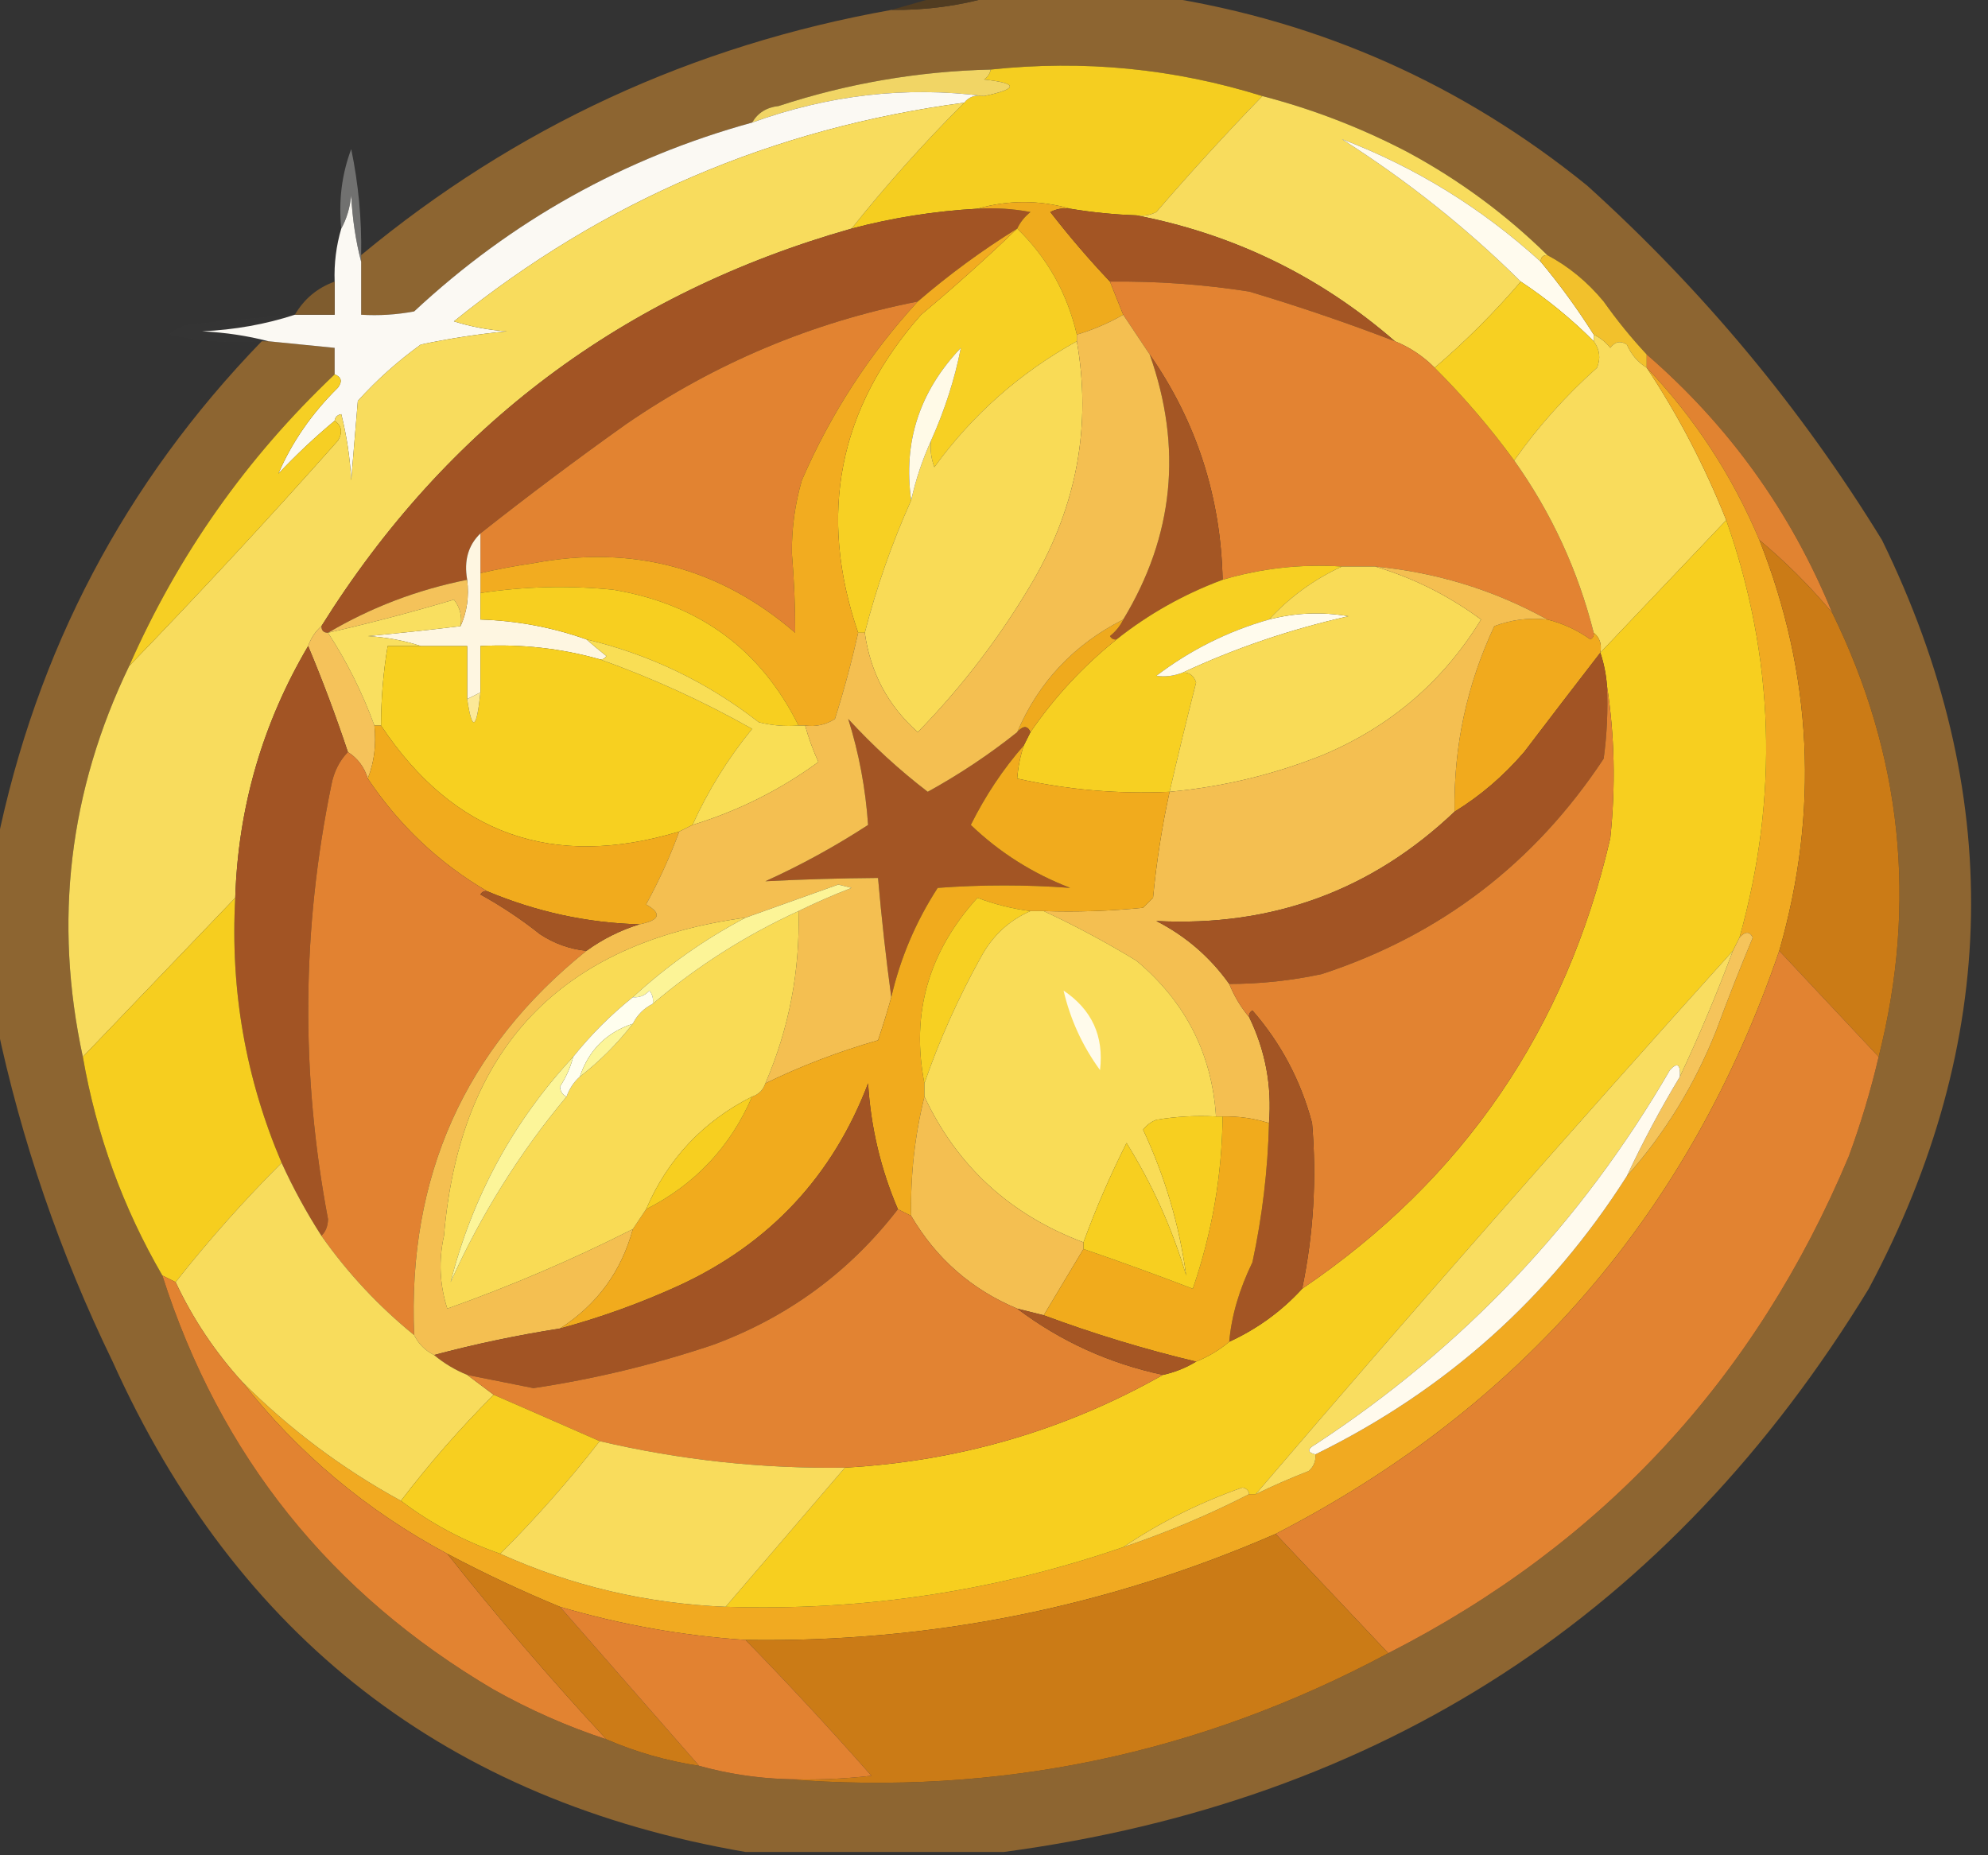 <?xml version="1.0" encoding="UTF-8"?>
<!DOCTYPE svg PUBLIC "-//W3C//DTD SVG 1.1//EN" "http://www.w3.org/Graphics/SVG/1.1/DTD/svg11.dtd">
<svg xmlns="http://www.w3.org/2000/svg" version="1.1" width="300px" height="280px" style="shape-rendering:geometricPrecision; text-rendering:geometricPrecision; image-rendering:optimizeQuality; fill-rule:evenodd; clip-rule:evenodd" xmlns:xlink="http://www.w3.org/1999/xlink">
<rect width="100%" height="100%" fill="#333333" stroke="none"/>
<g><path style="opacity:1" fill="#8d6531" d="M 149.5,-0.5 C 158.167,-0.5 166.833,-0.5 175.5,-0.5C 199.339,3.25 220.672,12.75 239.5,28C 256.972,43.79 271.805,61.623 284,81.5C 302.577,119.497 301.911,157.163 282,194.5C 252.134,243.493 208.634,271.827 151.5,279.5C 138.5,279.5 125.5,279.5 112.5,279.5C 67.58,271.783 35.747,247.116 17,205.5C 9.035,189.103 3.202,172.103 -0.5,154.5C -0.5,145.5 -0.5,136.5 -0.5,127.5C 5.484,98.195 18.817,72.862 39.5,51.5C 39.833,51.5 40.167,51.5 40.5,51.5C 43.833,51.833 47.167,52.167 50.5,52.5C 50.5,53.833 50.5,55.167 50.5,56.5C 37.205,69.093 26.872,83.759 19.5,100.5C 10.407,119.375 8.073,139.042 12.5,159.5C 14.547,171.252 18.547,182.252 24.5,192.5C 33.174,219.658 49.841,240.492 74.5,255C 79.953,258.062 85.62,260.562 91.5,262.5C 95.983,264.438 100.649,265.771 105.5,266.5C 109.743,267.681 114.076,268.348 118.5,268.5C 150.663,271.083 180.997,264.749 209.5,249.5C 241.797,233.034 264.964,208.034 279,174.5C 280.81,169.571 282.31,164.571 283.5,159.5C 289.365,136.309 287.031,113.976 276.5,92.5C 270.261,77.264 260.928,64.264 248.5,53.5C 246.167,50.997 244.001,48.331 242,45.5C 239.564,42.553 236.731,40.22 233.5,38.5C 227.28,32.379 220.28,27.212 212.5,23C 205.479,19.321 198.145,16.488 190.5,14.5C 177.178,10.335 163.512,9.001 149.5,10.5C 138.561,10.758 127.895,12.591 117.5,16C 115.68,16.2 114.347,17.034 113.5,18.5C 94.168,23.832 77.168,33.332 62.5,47C 59.854,47.497 57.187,47.664 54.5,47.5C 54.5,44.833 54.5,42.167 54.5,39.5C 54.5,39.167 54.5,38.833 54.5,38.5C 77.796,19.189 104.463,6.856 134.5,1.5C 139.731,1.556 144.731,0.889 149.5,-0.5 Z"/></g>
<g><path style="opacity:0.871" fill="#553d1e" d="M 141.5,-0.5 C 144.167,-0.5 146.833,-0.5 149.5,-0.5C 144.731,0.889 139.731,1.556 134.5,1.5C 136.833,0.833 139.167,0.167 141.5,-0.5 Z"/></g>
<g><path style="opacity:1" fill="#f5ce20" d="M 190.5,14.5 C 185.004,20.163 179.671,25.997 174.5,32C 173.552,32.483 172.552,32.65 171.5,32.5C 168.14,32.384 164.807,32.051 161.5,31.5C 156.833,30.167 152.167,30.167 147.5,31.5C 141.056,31.856 134.723,32.856 128.5,34.5C 133.796,27.869 139.463,21.535 145.5,15.5C 146.209,14.596 147.209,14.263 148.5,14.5C 153.678,13.398 153.678,12.565 148.5,12C 149.056,11.617 149.389,11.117 149.5,10.5C 163.512,9.001 177.178,10.335 190.5,14.5 Z"/></g>
<g><path style="opacity:1" fill="#f1d565" d="M 149.5,10.5 C 149.389,11.117 149.056,11.617 148.5,12C 153.678,12.565 153.678,13.398 148.5,14.5C 136.67,12.995 125.003,14.328 113.5,18.5C 114.347,17.034 115.68,16.2 117.5,16C 127.895,12.591 138.561,10.758 149.5,10.5 Z"/></g>
<g><path style="opacity:1" fill="#fbf9f3" d="M 148.5,14.5 C 147.209,14.263 146.209,14.596 145.5,15.5C 116.656,19.329 90.99,30.329 68.5,48.5C 71.107,49.318 73.774,49.818 76.5,50C 72.128,50.422 67.795,51.088 63.5,52C 60.051,54.482 56.884,57.315 54,60.5C 53.667,64.5 53.333,68.5 53,72.5C 52.824,69.118 52.324,65.785 51.5,62.5C 50.893,62.624 50.56,62.957 50.5,63.5C 47.536,65.962 44.703,68.629 42,71.5C 44.05,66.736 47.05,62.403 51,58.5C 51.692,57.563 51.525,56.897 50.5,56.5C 50.5,55.167 50.5,53.833 50.5,52.5C 47.167,52.167 43.833,51.833 40.5,51.5C 37.359,50.679 34.025,50.179 30.5,50C 35.412,49.778 40.079,48.945 44.5,47.5C 46.5,47.5 48.5,47.5 50.5,47.5C 50.5,45.833 50.5,44.167 50.5,42.5C 50.401,39.763 50.735,37.096 51.5,34.5C 52.302,33.048 52.802,31.382 53,29.5C 53.179,33.025 53.679,36.359 54.5,39.5C 54.5,42.167 54.5,44.833 54.5,47.5C 57.187,47.664 59.854,47.497 62.5,47C 77.168,33.332 94.168,23.832 113.5,18.5C 125.003,14.328 136.67,12.995 148.5,14.5 Z"/></g>
<g><path style="opacity:1" fill="#f8dc5d" d="M 190.5,14.5 C 198.145,16.488 205.479,19.321 212.5,23C 220.28,27.212 227.28,32.379 233.5,38.5C 232.833,38.5 232.5,38.833 232.5,39.5C 223.592,31.397 213.592,25.231 202.5,21C 212.299,27.224 221.299,34.391 229.5,42.5C 225.527,47.14 221.194,51.473 216.5,55.5C 214.754,53.748 212.754,52.415 210.5,51.5C 199.213,41.69 186.213,35.356 171.5,32.5C 172.552,32.65 173.552,32.483 174.5,32C 179.671,25.997 185.004,20.163 190.5,14.5 Z"/></g>
<g><path style="opacity:1" fill="#f8dc5d" d="M 145.5,15.5 C 139.463,21.535 133.796,27.869 128.5,34.5C 94.066,44.283 67.4,64.283 48.5,94.5C 47.599,95.29 46.932,96.29 46.5,97.5C 39.596,109.214 35.929,121.88 35.5,135.5C 27.833,143.5 20.167,151.5 12.5,159.5C 8.073,139.042 10.407,119.375 19.5,100.5C 30.216,89.43 40.716,78.097 51,66.5C 51.74,65.251 51.574,64.251 50.5,63.5C 50.56,62.957 50.893,62.624 51.5,62.5C 52.324,65.785 52.824,69.118 53,72.5C 53.333,68.5 53.667,64.5 54,60.5C 56.884,57.315 60.051,54.482 63.5,52C 67.795,51.088 72.128,50.422 76.5,50C 73.774,49.818 71.107,49.318 68.5,48.5C 90.99,30.329 116.656,19.329 145.5,15.5 Z"/></g>
<g><path style="opacity:1" fill="#fffbee" d="M 232.5,39.5 C 235.411,42.989 238.078,46.656 240.5,50.5C 240.5,50.833 240.5,51.167 240.5,51.5C 237.124,48.122 233.457,45.122 229.5,42.5C 221.299,34.391 212.299,27.224 202.5,21C 213.592,25.231 223.592,31.397 232.5,39.5 Z"/></g>
<g><path style="opacity:0.525" fill="#a9a9a8" d="M 54.5,38.5 C 54.5,38.833 54.5,39.167 54.5,39.5C 53.679,36.359 53.179,33.025 53,29.5C 52.802,31.382 52.302,33.048 51.5,34.5C 51.076,30.297 51.576,26.297 53,22.5C 54.095,27.78 54.595,33.113 54.5,38.5 Z"/></g>
<g><path style="opacity:1" fill="#a25424" d="M 147.5,31.5 C 150.187,31.336 152.854,31.503 155.5,32C 154.619,32.708 153.953,33.542 153.5,34.5C 148.238,37.756 143.238,41.422 138.5,45.5C 122.552,48.641 107.885,54.808 94.5,64C 87.007,69.332 79.673,74.832 72.5,80.5C 70.656,82.279 69.99,84.612 70.5,87.5C 62.985,89.002 55.985,91.669 49.5,95.5C 48.833,95.5 48.5,95.167 48.5,94.5C 67.4,64.283 94.066,44.283 128.5,34.5C 134.723,32.856 141.056,31.856 147.5,31.5 Z"/></g>
<g><path style="opacity:1" fill="#efab1d" d="M 147.5,31.5 C 152.167,30.167 156.833,30.167 161.5,31.5C 160.448,31.351 159.448,31.517 158.5,32C 161.365,35.692 164.365,39.192 167.5,42.5C 168.167,44.167 168.833,45.833 169.5,47.5C 167.287,48.773 164.954,49.773 162.5,50.5C 161.03,44.218 158.03,38.885 153.5,34.5C 153.953,33.542 154.619,32.708 155.5,32C 152.854,31.503 150.187,31.336 147.5,31.5 Z"/></g>
<g><path style="opacity:1" fill="#a35524" d="M 161.5,31.5 C 164.807,32.051 168.14,32.384 171.5,32.5C 186.213,35.356 199.213,41.69 210.5,51.5C 203.283,48.728 195.95,46.228 188.5,44C 181.54,42.913 174.54,42.413 167.5,42.5C 164.365,39.192 161.365,35.692 158.5,32C 159.448,31.517 160.448,31.351 161.5,31.5 Z"/></g>
<g><path style="opacity:1" fill="#f2c12c" d="M 233.5,38.5 C 236.731,40.22 239.564,42.553 242,45.5C 244.001,48.331 246.167,50.997 248.5,53.5C 248.5,54.167 248.5,54.833 248.5,55.5C 247.163,54.685 246.163,53.519 245.5,52C 244.551,51.383 243.718,51.549 243,52.5C 242.292,51.62 241.458,50.953 240.5,50.5C 238.078,46.656 235.411,42.989 232.5,39.5C 232.5,38.833 232.833,38.5 233.5,38.5 Z"/></g>
<g><path style="opacity:1" fill="#f7d023" d="M 153.5,34.5 C 158.03,38.885 161.03,44.218 162.5,50.5C 162.5,50.833 162.5,51.167 162.5,51.5C 153.915,56.253 146.748,62.587 141,70.5C 140.51,69.207 140.343,67.873 140.5,66.5C 142.576,61.88 144.076,57.213 145,52.5C 138.759,59.055 136.259,66.722 137.5,75.5C 134.602,81.964 132.269,88.631 130.5,95.5C 130.167,95.5 129.833,95.5 129.5,95.5C 123.374,77.631 126.54,61.631 139,47.5C 144.028,43.301 148.861,38.968 153.5,34.5 Z"/></g>
<g><path style="opacity:1" fill="#e38332" d="M 167.5,42.5 C 174.54,42.413 181.54,42.913 188.5,44C 195.95,46.228 203.283,48.728 210.5,51.5C 212.754,52.415 214.754,53.748 216.5,55.5C 220.904,59.897 224.904,64.564 228.5,69.5C 234.112,77.393 238.112,86.059 240.5,95.5C 240.565,95.938 240.399,96.272 240,96.5C 238.007,95.086 235.84,94.086 233.5,93.5C 225.477,89.05 216.81,86.383 207.5,85.5C 205.833,85.5 204.167,85.5 202.5,85.5C 196.346,85.1 190.346,85.767 184.5,87.5C 184.229,74.983 180.562,63.65 173.5,53.5C 172.167,51.5 170.833,49.5 169.5,47.5C 168.833,45.833 168.167,44.167 167.5,42.5 Z"/></g>
<g><path style="opacity:1" fill="#f7d022" d="M 229.5,42.5 C 233.457,45.122 237.124,48.122 240.5,51.5C 241.412,52.738 241.579,54.072 241,55.5C 236.255,59.74 232.088,64.407 228.5,69.5C 224.904,64.564 220.904,59.897 216.5,55.5C 221.194,51.473 225.527,47.14 229.5,42.5 Z"/></g>
<g><path style="opacity:1" fill="#7f5c2e" d="M 50.5,42.5 C 50.5,44.167 50.5,45.833 50.5,47.5C 48.5,47.5 46.5,47.5 44.5,47.5C 45.891,45.11 47.891,43.443 50.5,42.5 Z"/></g>
<g><path style="opacity:1" fill="#e28331" d="M 138.5,45.5 C 131.17,53.483 125.337,62.483 121,72.5C 119.963,76.078 119.463,79.744 119.5,83.5C 119.836,87.535 120.003,91.535 120,95.5C 108.634,85.698 95.468,82.198 80.5,85C 77.793,85.395 75.127,85.895 72.5,86.5C 72.5,84.5 72.5,82.5 72.5,80.5C 79.673,74.832 87.007,69.332 94.5,64C 107.885,54.808 122.552,48.641 138.5,45.5 Z"/></g>
<g><path style="opacity:0.012" fill="#a9a9a9" d="M 44.5,47.5 C 40.079,48.945 35.412,49.778 30.5,50C 34.025,50.179 37.359,50.679 40.5,51.5C 40.167,51.5 39.833,51.5 39.5,51.5C 34.786,51.827 30.12,51.493 25.5,50.5C 26.376,49.749 27.376,49.249 28.5,49C 33.834,48.433 39.167,47.933 44.5,47.5 Z"/></g>
<g><path style="opacity:1" fill="#f9db56" d="M 162.5,51.5 C 164.715,64.102 162.548,76.102 156,87.5C 151.095,95.901 145.261,103.568 138.5,110.5C 134.008,106.519 131.342,101.519 130.5,95.5C 132.269,88.631 134.602,81.964 137.5,75.5C 138.184,72.408 139.184,69.408 140.5,66.5C 140.343,67.873 140.51,69.207 141,70.5C 146.748,62.587 153.915,56.253 162.5,51.5 Z"/></g>
<g><path style="opacity:1" fill="#f9dc5c" d="M 240.5,50.5 C 241.458,50.953 242.292,51.62 243,52.5C 243.718,51.549 244.551,51.383 245.5,52C 246.163,53.519 247.163,54.685 248.5,55.5C 253.265,62.694 257.265,70.361 260.5,78.5C 254.167,85.167 247.833,91.833 241.5,98.5C 241.737,97.209 241.404,96.209 240.5,95.5C 238.112,86.059 234.112,77.393 228.5,69.5C 232.088,64.407 236.255,59.74 241,55.5C 241.579,54.072 241.412,52.738 240.5,51.5C 240.5,51.167 240.5,50.833 240.5,50.5 Z"/></g>
<g><path style="opacity:1" fill="#fffae7" d="M 140.5,66.5 C 139.184,69.408 138.184,72.408 137.5,75.5C 136.259,66.722 138.759,59.055 145,52.5C 144.076,57.213 142.576,61.88 140.5,66.5 Z"/></g>
<g><path style="opacity:1" fill="#f2ac20" d="M 153.5,34.5 C 148.861,38.968 144.028,43.301 139,47.5C 126.54,61.631 123.374,77.631 129.5,95.5C 128.526,99.864 127.359,104.198 126,108.5C 124.644,109.38 123.144,109.714 121.5,109.5C 121.167,109.5 120.833,109.5 120.5,109.5C 114.792,97.989 105.458,91.156 92.5,89C 85.805,88.335 79.138,88.502 72.5,89.5C 72.5,88.5 72.5,87.5 72.5,86.5C 75.127,85.895 77.793,85.395 80.5,85C 95.468,82.198 108.634,85.698 120,95.5C 120.003,91.535 119.836,87.535 119.5,83.5C 119.463,79.744 119.963,76.078 121,72.5C 125.337,62.483 131.17,53.483 138.5,45.5C 143.238,41.422 148.238,37.756 153.5,34.5 Z"/></g>
<g><path style="opacity:1" fill="#a45624" d="M 173.5,53.5 C 180.562,63.65 184.229,74.983 184.5,87.5C 178.675,89.666 173.341,92.666 168.5,96.5C 168.062,96.565 167.728,96.399 167.5,96C 168.381,95.292 169.047,94.458 169.5,93.5C 177.144,80.886 178.477,67.553 173.5,53.5 Z"/></g>
<g><path style="opacity:1" fill="#e18331" d="M 248.5,53.5 C 260.928,64.264 270.261,77.264 276.5,92.5C 273.194,88.527 269.527,84.86 265.5,81.5C 261.373,71.729 255.706,63.063 248.5,55.5C 248.5,54.833 248.5,54.167 248.5,53.5 Z"/></g>
<g><path style="opacity:1" fill="#f6cf24" d="M 50.5,56.5 C 51.525,56.897 51.692,57.563 51,58.5C 47.05,62.403 44.05,66.736 42,71.5C 44.703,68.629 47.536,65.962 50.5,63.5C 51.574,64.251 51.74,65.251 51,66.5C 40.716,78.097 30.216,89.43 19.5,100.5C 26.872,83.759 37.205,69.093 50.5,56.5 Z"/></g>
<g><path style="opacity:1" fill="#f1aa21" d="M 248.5,55.5 C 255.706,63.063 261.373,71.729 265.5,81.5C 273.538,101.808 274.538,122.474 268.5,143.5C 254.971,183.029 229.637,212.363 192.5,231.5C 167.018,242.596 140.352,247.93 112.5,247.5C 102.974,246.861 93.641,245.195 84.5,242.5C 78.777,240.141 73.111,237.474 67.5,234.5C 55.316,227.978 44.983,219.312 36.5,208.5C 43.67,215.679 51.67,221.679 60.5,226.5C 65.016,229.927 70.016,232.593 75.5,234.5C 86.216,239.344 97.55,242.011 109.5,242.5C 130.115,243.174 150.115,240.174 169.5,233.5C 176.098,231.278 182.432,228.612 188.5,225.5C 188.833,225.5 189.167,225.5 189.5,225.5C 192.067,224.25 194.733,223.083 197.5,222C 198.252,221.329 198.586,220.496 198.5,219.5C 218.156,209.859 233.823,195.859 245.5,177.5C 251.229,171.067 255.729,163.733 259,155.5C 260.735,150.794 262.569,146.127 264.5,141.5C 264.03,140.537 263.363,140.537 262.5,141.5C 268.464,120.231 267.797,99.231 260.5,78.5C 257.265,70.361 253.265,62.694 248.5,55.5 Z"/></g>
<g><path style="opacity:1" fill="#f7cf1f" d="M 260.5,78.5 C 267.797,99.231 268.464,120.231 262.5,141.5C 262.167,142.167 261.833,142.833 261.5,143.5C 237.157,170.511 213.157,197.845 189.5,225.5C 189.167,225.5 188.833,225.5 188.5,225.5C 188.44,224.957 188.107,224.624 187.5,224.5C 181.032,226.769 175.032,229.769 169.5,233.5C 150.115,240.174 130.115,243.174 109.5,242.5C 115.523,235.48 121.523,228.48 127.5,221.5C 144.698,220.538 160.698,215.872 175.5,207.5C 177.284,207.107 178.95,206.441 180.5,205.5C 182.368,204.737 184.035,203.737 185.5,202.5C 189.736,200.555 193.403,197.888 196.5,194.5C 220.838,177.975 236.338,155.309 243,126.5C 243.822,118.655 243.656,110.989 242.5,103.5C 242.371,101.784 242.038,100.117 241.5,98.5C 247.833,91.833 254.167,85.167 260.5,78.5 Z"/></g>
<g><path style="opacity:1" fill="#cb7b16" d="M 265.5,81.5 C 269.527,84.86 273.194,88.527 276.5,92.5C 287.031,113.976 289.365,136.309 283.5,159.5C 278.472,154.14 273.472,148.807 268.5,143.5C 274.538,122.474 273.538,101.808 265.5,81.5 Z"/></g>
<g><path style="opacity:1" fill="#f7d022" d="M 202.5,85.5 C 198.302,87.433 194.635,90.099 191.5,93.5C 185.298,95.268 179.631,98.101 174.5,102C 175.819,102.195 177.153,102.028 178.5,101.5C 179.497,101.47 180.164,101.97 180.5,103C 179.1,108.501 177.767,114.001 176.5,119.5C 168.72,119.868 161.053,119.202 153.5,117.5C 153.629,115.784 153.962,114.117 154.5,112.5C 154.833,111.833 155.167,111.167 155.5,110.5C 159.127,105.206 163.46,100.539 168.5,96.5C 173.341,92.666 178.675,89.666 184.5,87.5C 190.346,85.767 196.346,85.1 202.5,85.5 Z"/></g>
<g><path style="opacity:1" fill="#fef6e1" d="M 72.5,80.5 C 72.5,82.5 72.5,84.5 72.5,86.5C 72.5,87.5 72.5,88.5 72.5,89.5C 72.5,90.833 72.5,92.167 72.5,93.5C 78.014,93.675 83.347,94.675 88.5,96.5C 89.429,97.315 90.429,98.148 91.5,99C 91.272,99.399 90.938,99.565 90.5,99.5C 84.636,97.844 78.636,97.177 72.5,97.5C 72.5,99.833 72.5,102.167 72.5,104.5C 71.833,104.833 71.167,105.167 70.5,105.5C 70.5,102.833 70.5,100.167 70.5,97.5C 68.167,97.5 65.833,97.5 63.5,97.5C 61.031,96.683 58.365,96.183 55.5,96C 60.184,95.565 64.851,95.065 69.5,94.5C 70.468,92.393 70.802,90.059 70.5,87.5C 69.99,84.612 70.656,82.279 72.5,80.5 Z"/></g>
<g><path style="opacity:1" fill="#f7cf20" d="M 120.5,109.5 C 118.473,109.662 116.473,109.495 114.5,109C 106.699,102.932 98.032,98.765 88.5,96.5C 83.347,94.675 78.014,93.675 72.5,93.5C 72.5,92.167 72.5,90.833 72.5,89.5C 79.138,88.502 85.805,88.335 92.5,89C 105.458,91.156 114.792,97.989 120.5,109.5 Z"/></g>
<g><path style="opacity:1" fill="#f4c25a" d="M 70.5,87.5 C 70.802,90.059 70.468,92.393 69.5,94.5C 69.762,93.022 69.429,91.689 68.5,90.5C 62.209,92.376 55.875,94.042 49.5,95.5C 55.985,91.669 62.985,89.002 70.5,87.5 Z"/></g>
<g><path style="opacity:1" fill="#fffbed" d="M 178.5,101.5 C 177.153,102.028 175.819,102.195 174.5,102C 179.631,98.101 185.298,95.268 191.5,93.5C 195.446,92.473 199.446,92.306 203.5,93C 194.761,94.968 186.427,97.801 178.5,101.5 Z"/></g>
<g><path style="opacity:1" fill="#f9db57" d="M 202.5,85.5 C 204.167,85.5 205.833,85.5 207.5,85.5C 213.237,87.201 218.571,89.867 223.5,93.5C 217.749,102.889 209.749,109.722 199.5,114C 192.08,116.939 184.413,118.772 176.5,119.5C 177.767,114.001 179.1,108.501 180.5,103C 180.164,101.97 179.497,101.47 178.5,101.5C 186.427,97.801 194.761,94.968 203.5,93C 199.446,92.306 195.446,92.473 191.5,93.5C 194.635,90.099 198.302,87.433 202.5,85.5 Z"/></g>
<g><path style="opacity:1" fill="#f1aa1d" d="M 233.5,93.5 C 235.84,94.086 238.007,95.086 240,96.5C 240.399,96.272 240.565,95.938 240.5,95.5C 241.404,96.209 241.737,97.209 241.5,98.5C 237.687,103.431 233.854,108.431 230,113.5C 226.902,117.107 223.402,120.107 219.5,122.5C 219.343,112.704 221.343,103.37 225.5,94.5C 228.086,93.52 230.753,93.187 233.5,93.5 Z"/></g>
<g><path style="opacity:1" fill="#f4bf51" d="M 207.5,85.5 C 216.81,86.383 225.477,89.05 233.5,93.5C 230.753,93.187 228.086,93.52 225.5,94.5C 221.343,103.37 219.343,112.704 219.5,122.5C 206.979,134.4 191.979,139.9 174.5,139C 178.949,141.284 182.616,144.451 185.5,148.5C 186.263,150.368 187.263,152.035 188.5,153.5C 190.95,158.525 191.95,163.858 191.5,169.5C 189.236,168.781 186.903,168.448 184.5,168.5C 184.167,168.5 183.833,168.5 183.5,168.5C 182.888,159.023 178.888,151.19 171.5,145C 166.899,142.202 162.232,139.702 157.5,137.5C 162.511,137.666 167.511,137.499 172.5,137C 173,136.5 173.5,136 174,135.5C 174.513,130.103 175.347,124.77 176.5,119.5C 184.413,118.772 192.08,116.939 199.5,114C 209.749,109.722 217.749,102.889 223.5,93.5C 218.571,89.867 213.237,87.201 207.5,85.5 Z"/></g>
<g><path style="opacity:1" fill="#f5c25a" d="M 48.5,94.5 C 48.5,95.167 48.833,95.5 49.5,95.5C 52.326,99.818 54.659,104.484 56.5,109.5C 56.806,112.385 56.473,115.052 55.5,117.5C 54.974,115.77 53.974,114.436 52.5,113.5C 50.678,108.026 48.678,102.692 46.5,97.5C 46.932,96.29 47.599,95.29 48.5,94.5 Z"/></g>
<g><path style="opacity:1" fill="#f9df60" d="M 69.5,94.5 C 64.851,95.065 60.184,95.565 55.5,96C 58.365,96.183 61.031,96.683 63.5,97.5C 61.833,97.5 60.167,97.5 58.5,97.5C 57.838,101.466 57.505,105.466 57.5,109.5C 57.167,109.5 56.833,109.5 56.5,109.5C 54.659,104.484 52.326,99.818 49.5,95.5C 55.875,94.042 62.209,92.376 68.5,90.5C 69.429,91.689 69.762,93.022 69.5,94.5 Z"/></g>
<g><path style="opacity:1" fill="#f7d020" d="M 63.5,97.5 C 65.833,97.5 68.167,97.5 70.5,97.5C 70.5,100.167 70.5,102.833 70.5,105.5C 71.246,110.479 71.912,110.146 72.5,104.5C 72.5,102.167 72.5,99.833 72.5,97.5C 78.636,97.177 84.636,97.844 90.5,99.5C 98.394,102.307 106.061,105.807 113.5,110C 109.852,114.47 106.852,119.304 104.5,124.5C 103.833,124.833 103.167,125.167 102.5,125.5C 83.419,131.253 68.419,125.92 57.5,109.5C 57.505,105.466 57.838,101.466 58.5,97.5C 60.167,97.5 61.833,97.5 63.5,97.5 Z"/></g>
<g><path style="opacity:1" fill="#efaa1d" d="M 169.5,93.5 C 169.047,94.458 168.381,95.292 167.5,96C 167.728,96.399 168.062,96.565 168.5,96.5C 163.46,100.539 159.127,105.206 155.5,110.5C 155.062,109.494 154.396,109.494 153.5,110.5C 156.741,102.924 162.074,97.257 169.5,93.5 Z"/></g>
<g><path style="opacity:1" fill="#a25424" d="M 46.5,97.5 C 48.678,102.692 50.678,108.026 52.5,113.5C 51.207,114.842 50.374,116.509 50,118.5C 45.525,140.275 45.359,162.108 49.5,184C 49.472,185.07 49.139,185.903 48.5,186.5C 46.246,182.993 44.246,179.327 42.5,175.5C 37.072,162.764 34.739,149.43 35.5,135.5C 35.929,121.88 39.596,109.214 46.5,97.5 Z"/></g>
<g><path style="opacity:1" fill="#a25424" d="M 241.5,98.5 C 242.038,100.117 242.371,101.784 242.5,103.5C 242.665,107.182 242.499,110.848 242,114.5C 231.572,130.289 217.405,141.123 199.5,147C 194.882,147.994 190.215,148.494 185.5,148.5C 182.616,144.451 178.949,141.284 174.5,139C 191.979,139.9 206.979,134.4 219.5,122.5C 223.402,120.107 226.902,117.107 230,113.5C 233.854,108.431 237.687,103.431 241.5,98.5 Z"/></g>
<g><path style="opacity:1" fill="#fce998" d="M 72.5,104.5 C 71.912,110.146 71.246,110.479 70.5,105.5C 71.167,105.167 71.833,104.833 72.5,104.5 Z"/></g>
<g><path style="opacity:1" fill="#f9de55" d="M 88.5,96.5 C 98.032,98.765 106.699,102.932 114.5,109C 116.473,109.495 118.473,109.662 120.5,109.5C 120.833,109.5 121.167,109.5 121.5,109.5C 122.014,111.366 122.68,113.2 123.5,115C 117.73,119.218 111.397,122.385 104.5,124.5C 106.852,119.304 109.852,114.47 113.5,110C 106.061,105.807 98.394,102.307 90.5,99.5C 90.938,99.565 91.272,99.399 91.5,99C 90.429,98.148 89.429,97.315 88.5,96.5 Z"/></g>
<g><path style="opacity:1" fill="#f1ab1d" d="M 56.5,109.5 C 56.833,109.5 57.167,109.5 57.5,109.5C 68.419,125.92 83.419,131.253 102.5,125.5C 101.119,129.264 99.453,132.931 97.5,136.5C 99.929,137.881 99.595,138.881 96.5,139.5C 88.617,139.291 80.95,137.624 73.5,134.5C 66.239,130.241 60.239,124.575 55.5,117.5C 56.473,115.052 56.806,112.385 56.5,109.5 Z"/></g>
<g><path style="opacity:1" fill="#a35524" d="M 153.5,110.5 C 154.396,109.494 155.062,109.494 155.5,110.5C 155.167,111.167 154.833,111.833 154.5,112.5C 151.361,116.09 148.694,120.09 146.5,124.5C 150.832,128.654 155.832,131.821 161.5,134C 154.872,133.505 148.205,133.505 141.5,134C 138.192,139.113 135.859,144.613 134.5,150.5C 133.704,144.65 133.037,138.65 132.5,132.5C 126.788,132.544 121.121,132.711 115.5,133C 120.875,130.562 126.042,127.729 131,124.5C 130.62,118.995 129.62,113.661 128,108.5C 131.7,112.535 135.7,116.202 140,119.5C 144.787,116.862 149.287,113.862 153.5,110.5 Z"/></g>
<g><path style="opacity:1" fill="#e28231" d="M 52.5,113.5 C 53.974,114.436 54.974,115.77 55.5,117.5C 60.239,124.575 66.239,130.241 73.5,134.5C 73.062,134.435 72.728,134.601 72.5,135C 75.672,136.752 78.672,138.752 81.5,141C 83.65,142.411 85.984,143.245 88.5,143.5C 70.144,158.231 61.477,177.564 62.5,201.5C 57.127,197.129 52.461,192.129 48.5,186.5C 49.139,185.903 49.472,185.07 49.5,184C 45.359,162.108 45.525,140.275 50,118.5C 50.374,116.509 51.207,114.842 52.5,113.5 Z"/></g>
<g><path style="opacity:1" fill="#e28331" d="M 242.5,103.5 C 243.656,110.989 243.822,118.655 243,126.5C 236.338,155.309 220.838,177.975 196.5,194.5C 198.217,186.246 198.717,177.913 198,169.5C 196.308,163.115 193.308,157.448 189,152.5C 188.601,152.728 188.435,153.062 188.5,153.5C 187.263,152.035 186.263,150.368 185.5,148.5C 190.215,148.494 194.882,147.994 199.5,147C 217.405,141.123 231.572,130.289 242,114.5C 242.499,110.848 242.665,107.182 242.5,103.5 Z"/></g>
<g><path style="opacity:1" fill="#f4bf51" d="M 169.5,47.5 C 170.833,49.5 172.167,51.5 173.5,53.5C 178.477,67.553 177.144,80.886 169.5,93.5C 162.074,97.257 156.741,102.924 153.5,110.5C 149.287,113.862 144.787,116.862 140,119.5C 135.7,116.202 131.7,112.535 128,108.5C 129.62,113.661 130.62,118.995 131,124.5C 126.042,127.729 120.875,130.562 115.5,133C 121.121,132.711 126.788,132.544 132.5,132.5C 133.037,138.65 133.704,144.65 134.5,150.5C 133.897,152.679 133.23,154.846 132.5,157C 126.614,158.683 120.947,160.849 115.5,163.5C 119.07,155.216 120.737,146.55 120.5,137.5C 123.024,136.26 125.691,135.093 128.5,134C 127.833,133.833 127.167,133.667 126.5,133.5C 121.817,135.177 117.151,136.844 112.5,138.5C 84.55,142.285 69.383,158.285 67,186.5C 66.175,190.211 66.341,193.878 67.5,197.5C 77.126,194.073 86.46,190.073 95.5,185.5C 93.755,191.912 90.088,196.912 84.5,200.5C 77.98,201.526 71.647,202.859 65.5,204.5C 64.167,203.833 63.167,202.833 62.5,201.5C 61.477,177.564 70.144,158.231 88.5,143.5C 90.938,141.733 93.605,140.399 96.5,139.5C 99.595,138.881 99.929,137.881 97.5,136.5C 99.453,132.931 101.119,129.264 102.5,125.5C 103.167,125.167 103.833,124.833 104.5,124.5C 111.397,122.385 117.73,119.218 123.5,115C 122.68,113.2 122.014,111.366 121.5,109.5C 123.144,109.714 124.644,109.38 126,108.5C 127.359,104.198 128.526,99.864 129.5,95.5C 129.833,95.5 130.167,95.5 130.5,95.5C 131.342,101.519 134.008,106.519 138.5,110.5C 145.261,103.568 151.095,95.901 156,87.5C 162.548,76.102 164.715,64.102 162.5,51.5C 162.5,51.167 162.5,50.833 162.5,50.5C 164.954,49.773 167.287,48.773 169.5,47.5 Z"/></g>
<g><path style="opacity:1" fill="#f1ab1d" d="M 154.5,112.5 C 153.962,114.117 153.629,115.784 153.5,117.5C 161.053,119.202 168.72,119.868 176.5,119.5C 175.347,124.77 174.513,130.103 174,135.5C 173.5,136 173,136.5 172.5,137C 167.511,137.499 162.511,137.666 157.5,137.5C 156.833,137.5 156.167,137.5 155.5,137.5C 152.762,137.149 150.096,136.482 147.5,135.5C 140.107,143.656 137.441,152.99 139.5,163.5C 139.5,164.167 139.5,164.833 139.5,165.5C 138.044,171.394 137.377,177.394 137.5,183.5C 136.833,183.167 136.167,182.833 135.5,182.5C 132.906,176.454 131.406,170.121 131,163.5C 125.647,177.52 116.147,187.687 102.5,194C 96.656,196.67 90.656,198.836 84.5,200.5C 90.088,196.912 93.755,191.912 95.5,185.5C 96.167,184.5 96.833,183.5 97.5,182.5C 104.872,178.761 110.205,173.094 113.5,165.5C 114.5,165.167 115.167,164.5 115.5,163.5C 120.947,160.849 126.614,158.683 132.5,157C 133.23,154.846 133.897,152.679 134.5,150.5C 135.859,144.613 138.192,139.113 141.5,134C 148.205,133.505 154.872,133.505 161.5,134C 155.832,131.821 150.832,128.654 146.5,124.5C 148.694,120.09 151.361,116.09 154.5,112.5 Z"/></g>
<g><path style="opacity:1" fill="#f7d022" d="M 155.5,137.5 C 152.242,138.921 149.742,141.254 148,144.5C 144.568,150.687 141.734,157.021 139.5,163.5C 137.441,152.99 140.107,143.656 147.5,135.5C 150.096,136.482 152.762,137.149 155.5,137.5 Z"/></g>
<g><path style="opacity:1" fill="#f6ce1f" d="M 35.5,135.5 C 34.739,149.43 37.072,162.764 42.5,175.5C 36.802,181.197 31.468,187.197 26.5,193.5C 25.833,193.167 25.167,192.833 24.5,192.5C 18.547,182.252 14.547,171.252 12.5,159.5C 20.167,151.5 27.833,143.5 35.5,135.5 Z"/></g>
<g><path style="opacity:1" fill="#a35524" d="M 73.5,134.5 C 80.95,137.624 88.617,139.291 96.5,139.5C 93.605,140.399 90.938,141.733 88.5,143.5C 85.984,143.245 83.65,142.411 81.5,141C 78.672,138.752 75.672,136.752 72.5,135C 72.728,134.601 73.062,134.435 73.5,134.5 Z"/></g>
<g><path style="opacity:1" fill="#f9db55" d="M 120.5,137.5 C 120.737,146.55 119.07,155.216 115.5,163.5C 115.167,164.5 114.5,165.167 113.5,165.5C 106.11,169.224 100.776,174.891 97.5,182.5C 96.833,183.5 96.167,184.5 95.5,185.5C 86.46,190.073 77.126,194.073 67.5,197.5C 66.341,193.878 66.175,190.211 67,186.5C 69.383,158.285 84.55,142.285 112.5,138.5C 106.307,141.762 100.64,145.762 95.5,150.5C 92.167,153.167 89.167,156.167 86.5,159.5C 77.455,169.256 71.288,180.589 68,193.5C 72.593,183.297 78.426,173.964 85.5,165.5C 85.932,164.29 86.599,163.29 87.5,162.5C 90.5,160.167 93.167,157.5 95.5,154.5C 96.167,153.167 97.167,152.167 98.5,151.5C 105.185,145.824 112.518,141.157 120.5,137.5 Z"/></g>
<g><path style="opacity:1" fill="#fcf497" d="M 120.5,137.5 C 112.518,141.157 105.185,145.824 98.5,151.5C 98.631,150.761 98.464,150.094 98,149.5C 97.329,150.252 96.496,150.586 95.5,150.5C 100.64,145.762 106.307,141.762 112.5,138.5C 117.151,136.844 121.817,135.177 126.5,133.5C 127.167,133.667 127.833,133.833 128.5,134C 125.691,135.093 123.024,136.26 120.5,137.5 Z"/></g>
<g><path style="opacity:1" fill="#f9dc57" d="M 155.5,137.5 C 156.167,137.5 156.833,137.5 157.5,137.5C 162.232,139.702 166.899,142.202 171.5,145C 178.888,151.19 182.888,159.023 183.5,168.5C 180.482,168.335 177.482,168.502 174.5,169C 173.692,169.308 173.025,169.808 172.5,170.5C 175.807,177.578 177.973,184.912 179,192.5C 176.898,185.416 173.898,178.749 170,172.5C 167.544,177.366 165.377,182.366 163.5,187.5C 152.423,183.332 144.423,175.998 139.5,165.5C 139.5,164.833 139.5,164.167 139.5,163.5C 141.734,157.021 144.568,150.687 148,144.5C 149.742,141.254 152.242,138.921 155.5,137.5 Z"/></g>
<g><path style="opacity:1" fill="#f5c45b" d="M 245.5,177.5 C 247.916,172.333 250.582,167.333 253.5,162.5C 256.397,156.36 259.064,150.026 261.5,143.5C 261.833,142.833 262.167,142.167 262.5,141.5C 263.363,140.537 264.03,140.537 264.5,141.5C 262.569,146.127 260.735,150.794 259,155.5C 255.729,163.733 251.229,171.067 245.5,177.5 Z"/></g>
<g><path style="opacity:1" fill="#e28331" d="M 268.5,143.5 C 273.472,148.807 278.472,154.14 283.5,159.5C 282.31,164.571 280.81,169.571 279,174.5C 264.964,208.034 241.797,233.034 209.5,249.5C 203.805,243.474 198.139,237.474 192.5,231.5C 229.637,212.363 254.971,183.029 268.5,143.5 Z"/></g>
<g><path style="opacity:1" fill="#fffbeb" d="M 160.5,149.5 C 164.773,152.38 166.607,156.38 166,161.5C 163.344,157.856 161.511,153.856 160.5,149.5 Z"/></g>
<g><path style="opacity:1" fill="#f9dd60" d="M 261.5,143.5 C 259.064,150.026 256.397,156.36 253.5,162.5C 253.607,160.621 253.107,160.288 252,161.5C 238.641,184.527 220.808,203.36 198.5,218C 197.262,218.69 197.262,219.19 198.5,219.5C 198.586,220.496 198.252,221.329 197.5,222C 194.733,223.083 192.067,224.25 189.5,225.5C 213.157,197.845 237.157,170.511 261.5,143.5 Z"/></g>
<g><path style="opacity:1" fill="#fffeee" d="M 98.5,151.5 C 97.167,152.167 96.167,153.167 95.5,154.5C 91.5,155.833 88.833,158.5 87.5,162.5C 86.599,163.29 85.932,164.29 85.5,165.5C 84.903,165.265 84.57,164.765 84.5,164C 85.414,162.594 86.081,161.094 86.5,159.5C 89.167,156.167 92.167,153.167 95.5,150.5C 96.496,150.586 97.329,150.252 98,149.5C 98.464,150.094 98.631,150.761 98.5,151.5 Z"/></g>
<g><path style="opacity:1" fill="#fcf598" d="M 95.5,154.5 C 93.167,157.5 90.5,160.167 87.5,162.5C 88.833,158.5 91.5,155.833 95.5,154.5 Z"/></g>
<g><path style="opacity:1" fill="#a35524" d="M 196.5,194.5 C 193.403,197.888 189.736,200.555 185.5,202.5C 185.831,198.627 186.998,194.627 189,190.5C 190.489,183.571 191.322,176.571 191.5,169.5C 191.95,163.858 190.95,158.525 188.5,153.5C 188.435,153.062 188.601,152.728 189,152.5C 193.308,157.448 196.308,163.115 198,169.5C 198.717,177.913 198.217,186.246 196.5,194.5 Z"/></g>
<g><path style="opacity:1" fill="#fcf599" d="M 86.5,159.5 C 86.081,161.094 85.414,162.594 84.5,164C 84.57,164.765 84.903,165.265 85.5,165.5C 78.426,173.964 72.593,183.297 68,193.5C 71.288,180.589 77.455,169.256 86.5,159.5 Z"/></g>
<g><path style="opacity:1" fill="#f7cf20" d="M 113.5,165.5 C 110.205,173.094 104.872,178.761 97.5,182.5C 100.776,174.891 106.11,169.224 113.5,165.5 Z"/></g>
<g><path style="opacity:1" fill="#f4bf51" d="M 139.5,165.5 C 144.423,175.998 152.423,183.332 163.5,187.5C 163.5,187.833 163.5,188.167 163.5,188.5C 161.5,191.833 159.5,195.167 157.5,198.5C 156.167,198.167 154.833,197.833 153.5,197.5C 146.616,194.616 141.282,189.949 137.5,183.5C 137.377,177.394 138.044,171.394 139.5,165.5 Z"/></g>
<g><path style="opacity:1" fill="#f1ab1c" d="M 184.5,168.5 C 186.903,168.448 189.236,168.781 191.5,169.5C 191.322,176.571 190.489,183.571 189,190.5C 186.998,194.627 185.831,198.627 185.5,202.5C 184.035,203.737 182.368,204.737 180.5,205.5C 172.683,203.63 165.017,201.296 157.5,198.5C 159.5,195.167 161.5,191.833 163.5,188.5C 169.042,190.403 174.542,192.403 180,194.5C 182.905,186.071 184.405,177.404 184.5,168.5 Z"/></g>
<g><path style="opacity:1" fill="#a25424" d="M 135.5,182.5 C 128.153,192.011 118.819,198.844 107.5,203C 98.687,205.953 89.687,208.12 80.5,209.5C 77.158,208.826 73.825,208.16 70.5,207.5C 68.668,206.752 67.001,205.752 65.5,204.5C 71.647,202.859 77.98,201.526 84.5,200.5C 90.656,198.836 96.656,196.67 102.5,194C 116.147,187.687 125.647,177.52 131,163.5C 131.406,170.121 132.906,176.454 135.5,182.5 Z"/></g>
<g><path style="opacity:1" fill="#fffaed" d="M 253.5,162.5 C 250.582,167.333 247.916,172.333 245.5,177.5C 233.823,195.859 218.156,209.859 198.5,219.5C 197.262,219.19 197.262,218.69 198.5,218C 220.808,203.36 238.641,184.527 252,161.5C 253.107,160.288 253.607,160.621 253.5,162.5 Z"/></g>
<g><path style="opacity:1" fill="#f7cf20" d="M 183.5,168.5 C 183.833,168.5 184.167,168.5 184.5,168.5C 184.405,177.404 182.905,186.071 180,194.5C 174.542,192.403 169.042,190.403 163.5,188.5C 163.5,188.167 163.5,187.833 163.5,187.5C 165.377,182.366 167.544,177.366 170,172.5C 173.898,178.749 176.898,185.416 179,192.5C 177.973,184.912 175.807,177.578 172.5,170.5C 173.025,169.808 173.692,169.308 174.5,169C 177.482,168.502 180.482,168.335 183.5,168.5 Z"/></g>
<g><path style="opacity:1" fill="#f8dc5c" d="M 42.5,175.5 C 44.246,179.327 46.246,182.993 48.5,186.5C 52.461,192.129 57.127,197.129 62.5,201.5C 63.167,202.833 64.167,203.833 65.5,204.5C 67.001,205.752 68.668,206.752 70.5,207.5C 71.833,208.5 73.167,209.5 74.5,210.5C 69.467,215.532 64.8,220.865 60.5,226.5C 51.67,221.679 43.67,215.679 36.5,208.5C 32.412,203.987 29.079,198.987 26.5,193.5C 31.468,187.197 36.802,181.197 42.5,175.5 Z"/></g>
<g><path style="opacity:1" fill="#e28332" d="M 135.5,182.5 C 136.167,182.833 136.833,183.167 137.5,183.5C 141.282,189.949 146.616,194.616 153.5,197.5C 160.046,202.438 167.38,205.771 175.5,207.5C 160.698,215.872 144.698,220.538 127.5,221.5C 114.978,221.681 102.645,220.348 90.5,217.5C 85.244,215.185 79.91,212.852 74.5,210.5C 73.167,209.5 71.833,208.5 70.5,207.5C 73.825,208.16 77.158,208.826 80.5,209.5C 89.687,208.12 98.687,205.953 107.5,203C 118.819,198.844 128.153,192.011 135.5,182.5 Z"/></g>
<g><path style="opacity:1" fill="#e28331" d="M 24.5,192.5 C 25.167,192.833 25.833,193.167 26.5,193.5C 29.079,198.987 32.412,203.987 36.5,208.5C 44.983,219.312 55.316,227.978 67.5,234.5C 75.126,244.128 83.126,253.461 91.5,262.5C 85.62,260.562 79.953,258.062 74.5,255C 49.841,240.492 33.174,219.658 24.5,192.5 Z"/></g>
<g><path style="opacity:1" fill="#a55624" d="M 153.5,197.5 C 154.833,197.833 156.167,198.167 157.5,198.5C 165.017,201.296 172.683,203.63 180.5,205.5C 178.95,206.441 177.284,207.107 175.5,207.5C 167.38,205.771 160.046,202.438 153.5,197.5 Z"/></g>
<g><path style="opacity:1" fill="#f7cf20" d="M 74.5,210.5 C 79.91,212.852 85.244,215.185 90.5,217.5C 85.843,223.489 80.843,229.156 75.5,234.5C 70.016,232.593 65.016,229.927 60.5,226.5C 64.8,220.865 69.467,215.532 74.5,210.5 Z"/></g>
<g><path style="opacity:1" fill="#f9dc5c" d="M 90.5,217.5 C 102.645,220.348 114.978,221.681 127.5,221.5C 121.523,228.48 115.523,235.48 109.5,242.5C 97.55,242.011 86.216,239.344 75.5,234.5C 80.843,229.156 85.843,223.489 90.5,217.5 Z"/></g>
<g><path style="opacity:1" fill="#f9d657" d="M 188.5,225.5 C 182.432,228.612 176.098,231.278 169.5,233.5C 175.032,229.769 181.032,226.769 187.5,224.5C 188.107,224.624 188.44,224.957 188.5,225.5 Z"/></g>
<g><path style="opacity:1" fill="#cb7b16" d="M 192.5,231.5 C 198.139,237.474 203.805,243.474 209.5,249.5C 180.997,264.749 150.663,271.083 118.5,268.5C 122.846,268.666 127.179,268.499 131.5,268C 125.329,260.996 118.995,254.163 112.5,247.5C 140.352,247.93 167.018,242.596 192.5,231.5 Z"/></g>
<g><path style="opacity:1" fill="#cc7b17" d="M 67.5,234.5 C 73.111,237.474 78.777,240.141 84.5,242.5C 91.5,250.5 98.5,258.5 105.5,266.5C 100.649,265.771 95.983,264.438 91.5,262.5C 83.126,253.461 75.126,244.128 67.5,234.5 Z"/></g>
<g><path style="opacity:1" fill="#e28231" d="M 84.5,242.5 C 93.641,245.195 102.974,246.861 112.5,247.5C 118.995,254.163 125.329,260.996 131.5,268C 127.179,268.499 122.846,268.666 118.5,268.5C 114.076,268.348 109.743,267.681 105.5,266.5C 98.5,258.5 91.5,250.5 84.5,242.5 Z"/></g>
</svg>
